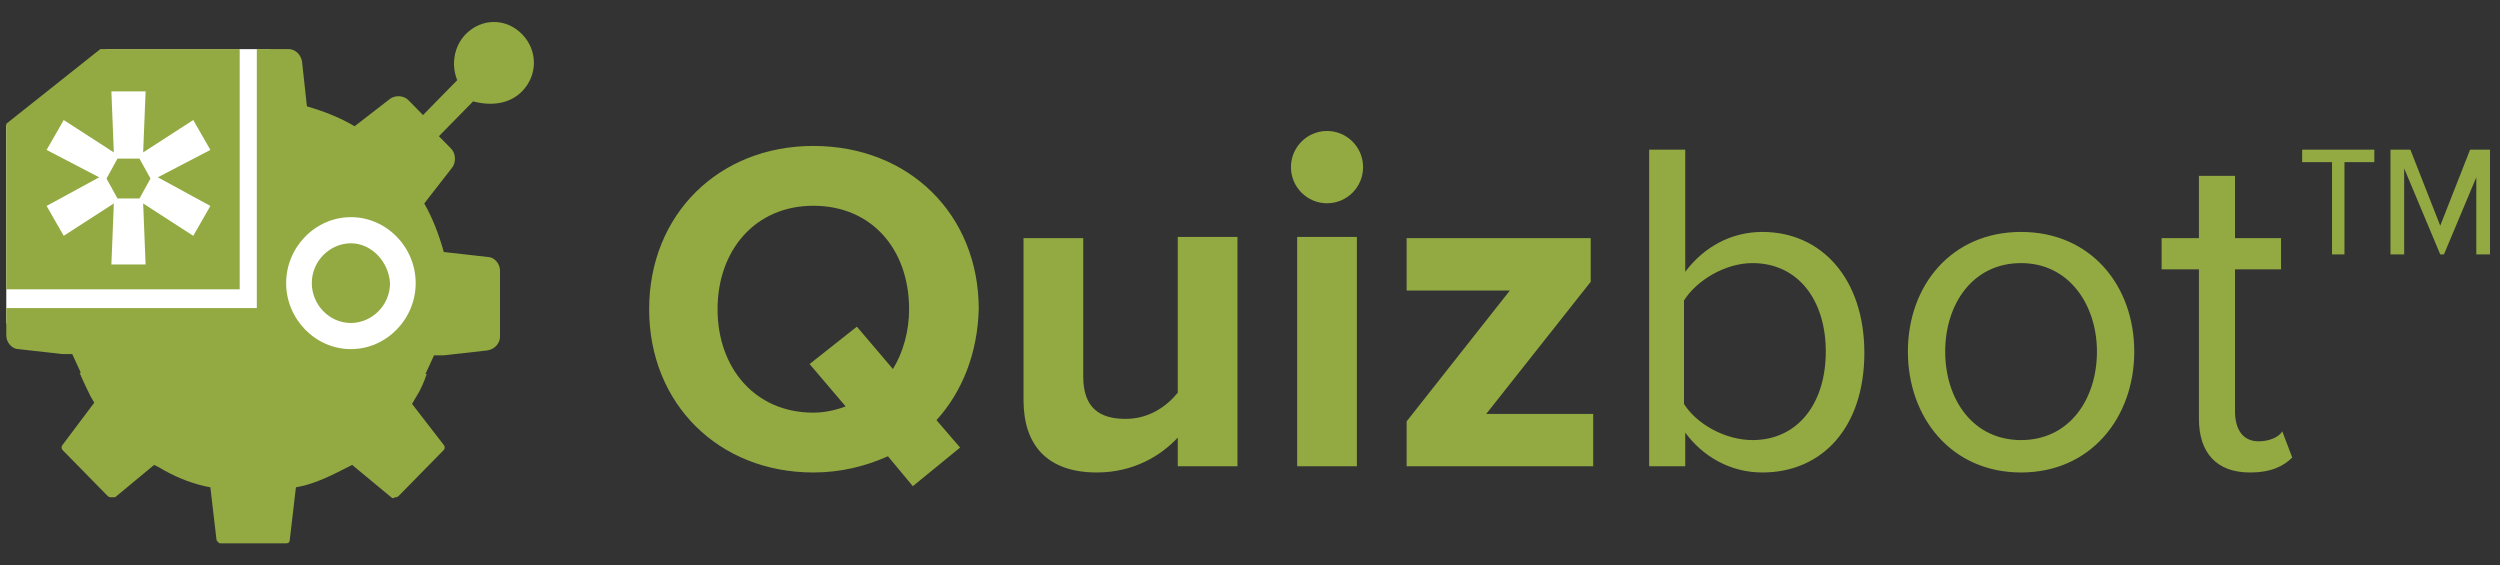 <svg xmlns="http://www.w3.org/2000/svg" width="398" height="90" viewBox="0 0 398 90">
  <rect x="0" y="0" width="398" height="90" fill="#333333" stroke="none"/>
  <g fill="none" fill-rule="evenodd" transform="translate(1 3)">
    <polygon fill="#FFFFFF" points="16 4.82 42 4.82 42 25.5 65.5 25.5 65.5 53.5 42 53.5 42 48.5 0 48.5 0 17"/>
    <g fill="#93AA43" fill-rule="nonzero" transform="translate(102 17.5)">
      <path d="M46.085,46.385 L49.847,50.75 L42.323,56.901 L38.362,52.139 C34.798,53.726 30.838,54.718 26.482,54.718 C11.432,54.718 0.344,43.805 0.344,28.726 C0.344,13.646 11.432,2.734 26.482,2.734 C41.729,2.734 52.818,13.646 52.818,28.726 C52.62,35.67 50.243,41.821 46.085,46.385 Z M31.63,44.202 L25.888,37.456 L33.412,31.504 L39.155,38.25 C40.739,35.67 41.729,32.297 41.729,28.726 C41.729,19.202 35.788,12.257 26.482,12.257 C17.175,12.257 11.234,19.4 11.234,28.726 C11.234,38.051 17.175,45.194 26.482,45.194 C28.264,45.194 30.046,44.797 31.63,44.202 Z M84.5,49.163 C81.926,51.94 77.569,54.718 71.629,54.718 C63.708,54.718 59.946,50.353 59.946,43.21 L59.946,17.416 L69.451,17.416 L69.451,39.44 C69.451,44.401 72.025,46.186 76.183,46.186 C79.946,46.186 82.718,44.202 84.5,42.02 L84.5,17.218 L94.005,17.218 L94.005,53.726 L84.5,53.726 L84.5,49.163 Z M102.519,6.107 C102.519,2.932 105.094,0.353 108.262,0.353 C111.43,0.353 114.004,2.932 114.004,6.107 C114.004,9.281 111.43,11.861 108.262,11.861 C105.094,11.861 102.519,9.281 102.519,6.107 Z M103.509,17.218 L113.014,17.218 L113.014,53.726 L103.509,53.726 L103.509,17.218 Z"/>
      <polygon points="120.935 46.583 137.37 25.75 120.935 25.75 120.935 17.416 150.241 17.416 150.241 24.361 133.608 45.393 150.637 45.393 150.637 53.726 120.935 53.726"/>
      <path d="M0.198,0.397 L5.94,0.397 L5.94,19.841 C8.911,15.873 13.267,13.492 18.217,13.492 C27.722,13.492 34.455,21.032 34.455,32.738 C34.455,44.643 27.722,51.786 18.217,51.786 C13.069,51.786 8.713,49.207 5.94,45.437 L5.94,50.794 L0.198,50.794 L0.198,0.397 Z M16.633,46.628 C23.96,46.628 28.316,40.675 28.316,32.54 C28.316,24.405 23.96,18.453 16.633,18.453 C12.277,18.453 7.723,21.23 5.742,24.405 L5.742,40.873 C7.723,44.048 12.277,46.628 16.633,46.628 Z M41.385,32.54 C41.385,22.024 48.316,13.492 59.405,13.492 C70.493,13.492 77.424,22.024 77.424,32.54 C77.424,43.056 70.493,51.786 59.405,51.786 C48.316,51.786 41.385,43.056 41.385,32.54 Z M71.483,32.54 C71.483,25.199 67.127,18.453 59.405,18.453 C51.682,18.453 47.326,25 47.326,32.54 C47.326,40.08 51.682,46.628 59.405,46.628 C67.127,46.628 71.483,40.08 71.483,32.54 Z M87.721,43.254 L87.721,19.445 L81.78,19.445 L81.78,14.484 L87.721,14.484 L87.721,4.564 L93.463,4.564 L93.463,14.484 L100.79,14.484 L100.79,19.445 L93.463,19.445 L93.463,42.064 C93.463,44.842 94.651,46.826 97.225,46.826 C98.81,46.826 100.394,46.231 100.988,45.239 L102.572,49.405 C101.186,50.794 99.206,51.786 95.839,51.786 C90.493,51.786 87.721,48.612 87.721,43.254 Z" transform="translate(159.35 2.932)"/>
      <path d="M270.436,19.996 L268.258,19.996 L268.258,5.313 L263.506,5.313 L263.506,3.329 L274.991,3.329 L274.991,5.313 L270.238,5.313 L270.238,19.996 L270.436,19.996 Z M291.822,6.305 L286.079,19.996 L285.485,19.996 L279.743,6.305 L279.743,19.996 L277.565,19.996 L277.565,3.329 L280.733,3.329 L285.485,15.432 L290.238,3.329 L293.406,3.329 L293.406,19.996 L291.228,19.996 L291.228,6.305 L291.822,6.305 Z"/>
    </g>
    <path fill="#93AA43" fill-rule="nonzero" d="M54.865,52.579 C49.223,52.579 44.554,47.822 44.554,42.074 C44.554,36.326 49.223,31.569 54.865,31.569 C60.507,31.569 65.177,36.326 65.177,42.074 C65.177,47.822 60.507,52.579 54.865,52.579 Z M82.103,11.55 C84.632,8.973 84.632,5.009 82.103,2.433 C79.574,-0.144 75.683,-0.144 73.153,2.433 C71.208,4.415 70.819,7.388 71.792,9.766 L66.344,15.316 L64.009,12.938 C63.231,12.145 61.869,12.145 61.091,12.739 L55.449,17.1 C53.114,15.713 50.585,14.721 47.861,13.929 L47.083,6.793 C46.888,5.604 45.915,4.811 44.943,4.811 L39.884,4.811 L39.884,11.55 L39.884,46.039 L0,46.039 L0,50.399 C0,51.588 0.973,52.579 1.946,52.579 L8.95,53.372 L10.506,53.372 L11.868,56.345 L11.673,56.345 C12.257,57.733 12.841,58.922 13.424,60.111 L14.008,61.102 L8.95,67.841 C8.755,68.04 8.755,68.436 8.95,68.634 L16.148,75.968 C16.343,76.166 16.537,76.166 16.732,76.166 C16.926,76.166 17.121,76.166 17.316,76.166 L23.541,71.013 L24.32,71.409 C26.654,72.797 28.989,73.788 31.518,74.382 L32.491,74.581 L33.464,82.905 C33.464,83.104 33.853,83.5 34.047,83.5 L34.242,83.5 L44.359,83.5 L44.554,83.5 C44.943,83.5 45.137,83.302 45.137,82.905 L46.11,74.581 L47.083,74.382 C49.612,73.788 51.947,72.599 54.281,71.409 L55.06,71.013 L61.285,76.166 C61.48,76.364 61.675,76.364 61.869,76.166 C62.064,76.166 62.258,76.166 62.453,75.968 L69.651,68.634 C69.846,68.436 69.846,68.04 69.651,67.841 L64.593,61.301 L65.177,60.31 C65.955,59.12 66.539,57.733 66.928,56.544 L66.733,56.544 L68.095,53.57 L69.651,53.57 L76.655,52.778 C77.823,52.579 78.601,51.588 78.601,50.597 L78.601,40.092 C78.601,38.903 77.628,37.912 76.655,37.912 L69.651,37.119 C68.873,34.344 67.9,31.767 66.539,29.389 L71.013,23.641 C71.597,22.848 71.597,21.461 70.819,20.668 L68.873,18.686 L74.321,13.136 C77.239,13.929 80.157,13.532 82.103,11.55 Z M54.865,35.732 C51.558,35.732 48.639,38.507 48.639,42.074 C48.639,45.444 51.363,48.417 54.865,48.417 C58.173,48.417 61.091,45.642 61.091,42.074 C60.896,38.705 58.173,35.732 54.865,35.732 Z M24.125,25.227 L32.491,20.866 L29.767,16.109 L21.79,21.262 L22.18,11.55 L16.732,11.55 L17.121,21.262 L9.144,16.109 L6.42,20.866 L14.786,25.227 L6.42,29.785 L9.144,34.542 L17.121,29.389 L16.732,39.101 L22.18,39.101 L21.79,29.389 L29.767,34.542 L32.491,29.785 L24.125,25.227 Z M37.16,43.065 L0,43.065 L0,16.704 L14.981,4.811 L37.16,4.811 L37.16,43.065 Z M21.207,22.253 L22.958,25.425 L21.207,28.596 L17.705,28.596 L15.954,25.425 L17.705,22.253 L21.207,22.253 Z"/>
  </g>
</svg>
